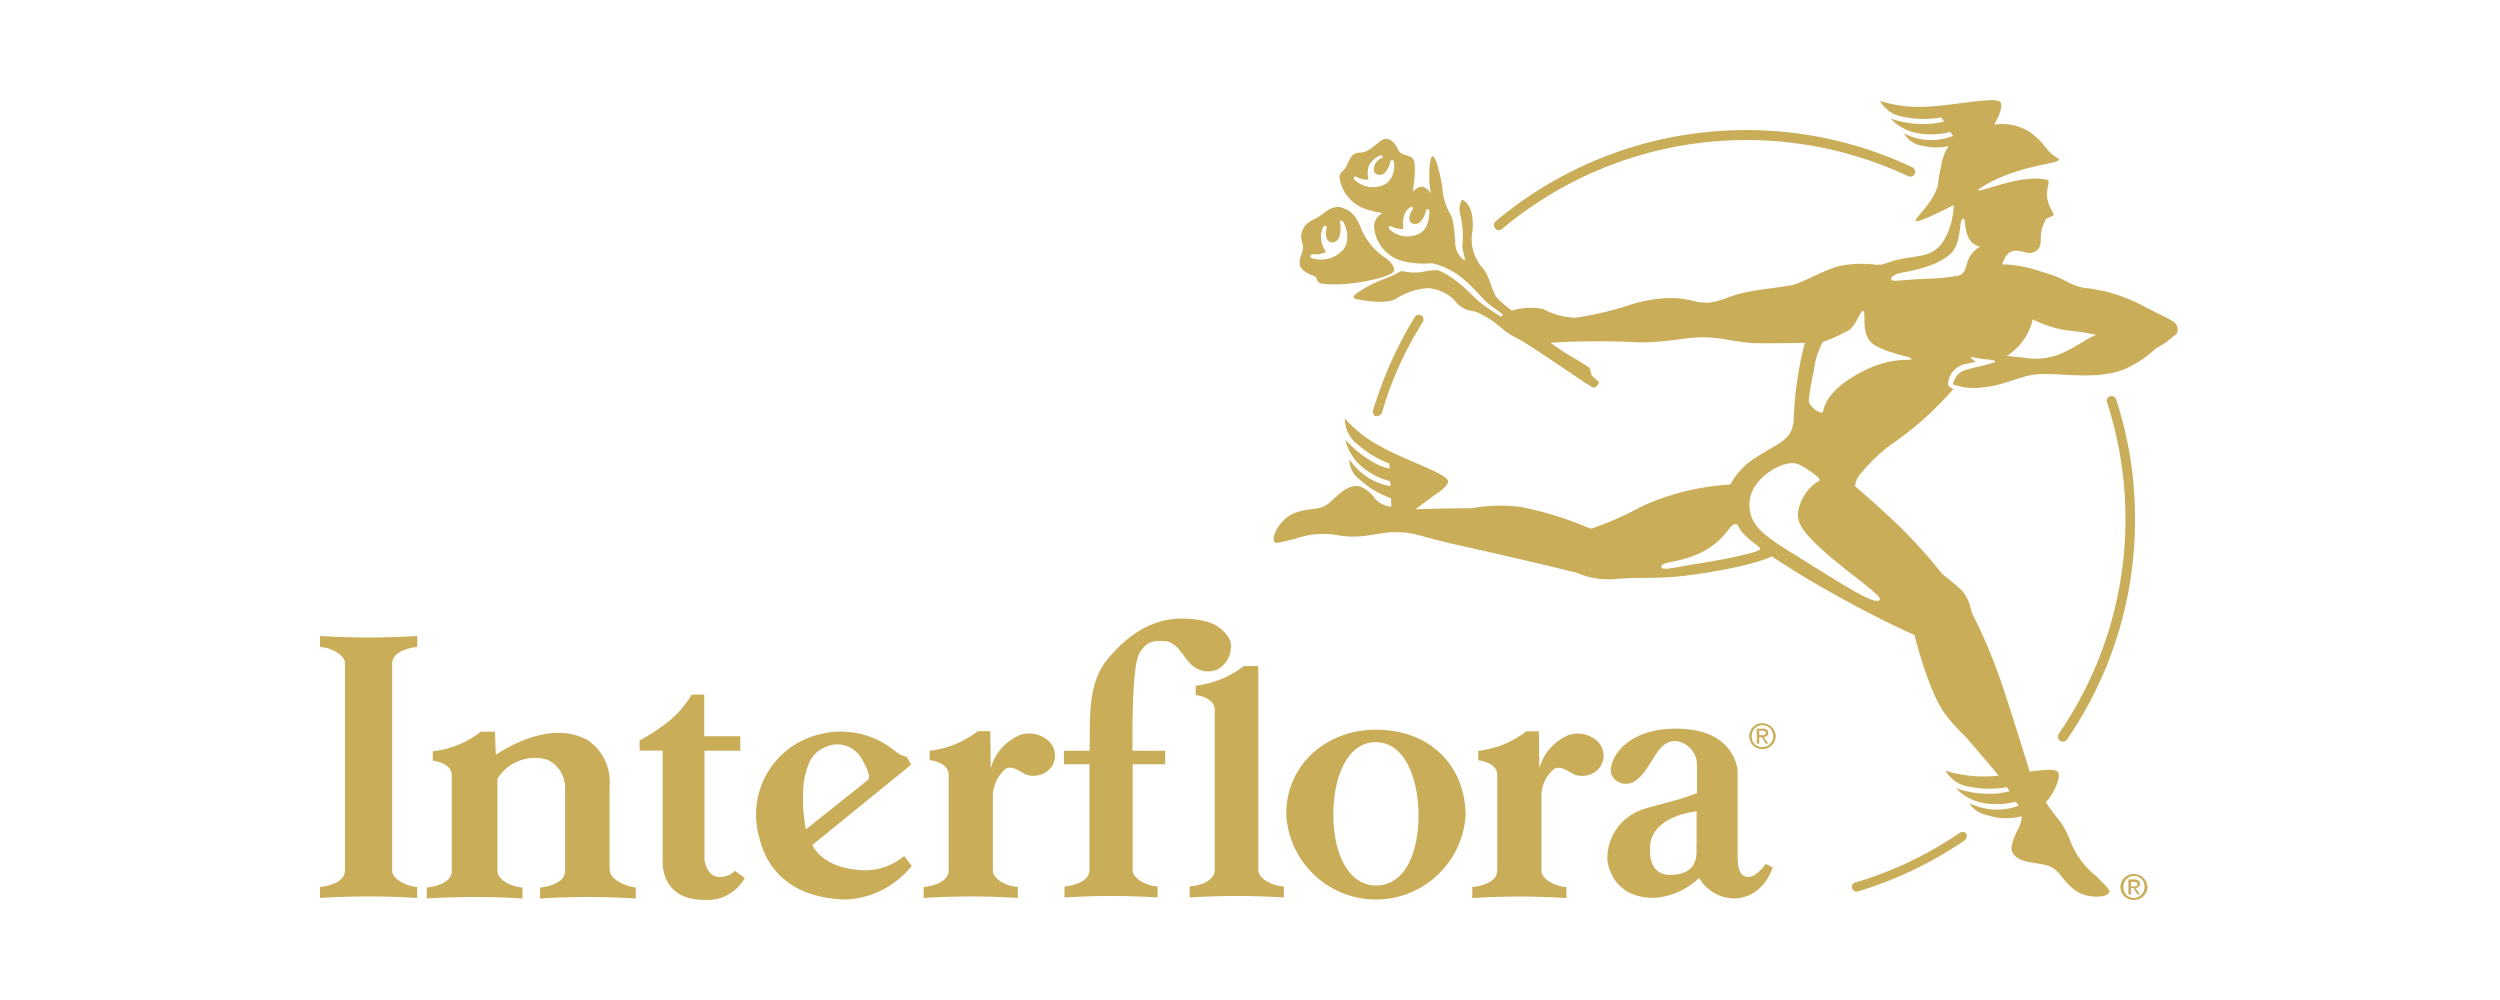 <?xml version="1.0" encoding="UTF-8"?> <svg xmlns="http://www.w3.org/2000/svg" xmlns:xlink="http://www.w3.org/1999/xlink" width="250" height="100" viewBox="0 0 250 100"><defs><clipPath id="clip-Interflora"><rect width="250" height="100"></rect></clipPath></defs><g id="Interflora" clip-path="url(#clip-Interflora)"><rect width="250" height="100" fill="rgba(255,255,255,0)"></rect><g id="Interflora_logo" data-name="Interflora logo" transform="translate(29.2 7.294)"><g id="Groupe_16" data-name="Groupe 16" transform="translate(2.8 2.706)"><path id="Tracé_222" data-name="Tracé 222" d="M289.954,128.1c0-.3-.2-.451-.551-.451h-.6v1.5h.25V128.5h.25l.4.651h.25l-.451-.651c.25-.05.451-.15.451-.4m-.9.2v-.451h.3c.15,0,.351.05.351.2,0,.25-.2.25-.351.25Zm.3-1.2a1.3,1.3,0,1,0,0,2.6,1.336,1.336,0,0,0,1.353-1.3,1.369,1.369,0,0,0-1.353-1.3m0,2.4a1.04,1.04,0,0,1-1.052-1.1,1.07,1.07,0,0,1,1.052-1.1,1.1,1.1,0,0,1,0,2.2" transform="translate(-145.127 -64.784)" fill="#caad59"></path><path id="Tracé_223" data-name="Tracé 223" d="M31.755,131.359v-8.366a5.026,5.026,0,0,0-2.1-4.559c-3.006-1.753-6.713-.25-9.268,1.4l-.1-2.3h-1.4a9.466,9.466,0,0,1-4.809,1.954v.952c.5.05,1.8.351,1.9,1.353v9.668c0,1.1-1.453,1.553-2.5,1.653v1.1a76.214,76.214,0,0,1,9.568,0v-1.1c-1.052-.05-2.5-.751-2.5-1.653v-9.218a4.391,4.391,0,0,1,5.01-1.9,3.089,3.089,0,0,1,1.753,2.705v8.416c0,1.1-1.453,1.553-2.5,1.653v1.1a76.214,76.214,0,0,1,9.568,0v-1.1c-1.152-.15-2.6-.852-2.6-1.753m10.971.7c-1.252,0-1.5-1.653-1.5-1.653V119.436H44.83v-1.453H41.223v-4.158H39.971a10.465,10.465,0,0,1-2.2,2.6,22.739,22.739,0,0,1-3.006,2v1h2.3v11.071c0,1.954,1.052,3.857,4.158,3.857a4.255,4.255,0,0,0,4.058-2.2l-1-.7a2.009,2.009,0,0,1-1.553.6m13.927-.7c-3.807-.3-4.609-2.5-4.609-2.5l9.869-8.015-.451-.8a2.616,2.616,0,0,1-1.2-.6,8.517,8.517,0,0,0-7.464-1.653,8.258,8.258,0,0,0-6.062,10.37c1.3,5.31,6.062,6.112,8.667,6.162a8.937,8.937,0,0,0,6.563-3.356l-.751-1a6.086,6.086,0,0,1-4.559,1.4m-5.46-8.917c.4-1.954.852-2.956,2.5-3.507a2.768,2.768,0,0,1,3.206,1.2c.351.6,1.1,1.9.651,2.254L51.393,127.3a16.435,16.435,0,0,1-.2-4.859m21.691-4.609a5.036,5.036,0,0,0-3.006,3.356l-.05-3.707H68.576a9.466,9.466,0,0,1-4.809,1.954v.952c.5.05,1.8.351,1.9,1.353v9.669c0,1.1-1.453,1.553-2.5,1.653v1.1a73.835,73.835,0,0,1,9.418,0v-1.1c-1.052-.05-2.5-.751-2.5-1.653v-7.564a3.787,3.787,0,0,1,1.152-2.5c.551-.551,1.5.1,2.1.451a2.253,2.253,0,0,0,2.655-.8,2.005,2.005,0,0,0-.25-2.455,2.868,2.868,0,0,0-2.855-.7m54.855,0a5.036,5.036,0,0,0-3.006,3.356l-.05-3.707h-1.252a9.466,9.466,0,0,1-4.809,1.954v.952c.5.05,1.8.351,1.9,1.353v9.669c0,1.1-1.453,1.553-2.5,1.653v1.1a73.835,73.835,0,0,1,9.418,0v-1.1c-1.052-.05-2.5-.751-2.5-1.653v-7.564a3.57,3.57,0,0,1,1.152-2.5c.551-.551,1.5.1,2.1.451a2.272,2.272,0,0,0,2.655-.8,2.005,2.005,0,0,0-.25-2.455,2.841,2.841,0,0,0-2.855-.7M96.629,131.359V110.97H95.177a9.466,9.466,0,0,1-4.809,1.954v.952c.5.05,1.8.351,1.9,1.353v16.131c0,1.1-1.453,1.553-2.5,1.653v1.1a73.835,73.835,0,0,1,9.418,0v-1.1c-1.1-.05-2.555-.751-2.555-1.653m-4.108-20.038a2.589,2.589,0,0,0,1.3-2.906,3.671,3.671,0,0,0-2.655-1.954c-3.707-.8-6.713.4-9.518,3.707-2.2,2.555-1.8,6.212-1.9,9.268H77.192v1.353h2.555v10.57c0,1.1-1.453,1.553-2.5,1.653v1.1a72.277,72.277,0,0,1,9.318,0v-1.1c-1.052-.05-2.5-.751-2.5-1.653v-10.57h3.256v-1.353H84.055s-.15-8.466.7-9.769c.8-1.3,1.453-1.2,2.5-1.2,1.4.1,1.854,1.753,2.906,2.555a2.4,2.4,0,0,0,2.354.3m15.88,6.011c-4.959,0-9.017,3.507-8.967,8.516a8.982,8.982,0,0,0,17.934,0c-.05-4.909-3.557-8.516-8.967-8.516m0,15.58c-2.705,0-4.258-3.106-4.258-7.114s1.553-7.264,4.258-7.214c2.705,0,4.208,3.256,4.258,7.214,0,4.058-1.453,7.114-4.258,7.114m37.321-.852c-.751,0-1.152-.451-1.152-2.154V121.49s-.15-4.258-6.162-4.258c-5.21,0-6.713,3.206-6.512,4.408a1.528,1.528,0,0,0,1.453,1.1c1.4.05,2.254-1.753,3.056-2.956.751-1.2,1.5-1.353,2.1-1.3a2.423,2.423,0,0,1,2,2.3v2.906s-.8.3-1.8.6c-1.5.451-3.306.852-3.707,1.052a5.128,5.128,0,0,0-3.457,4.959s.2,3.807,4.609,3.857a7.121,7.121,0,0,0,4.559-2,4.166,4.166,0,0,0,3.557,2.054c2.956-.1,3.807-3.106,3.807-3.106l-.7-.351c-.05.1-.9,1.252-1.653,1.3m-5.26-3.206c-.05.6.451,2.956-2.6,3.006-2,0-2.054-1.854-2.054-2.555-.1-3.356,4.659-3.807,4.659-3.807v3.356ZM2.8,107.964v1.1c1.052.05,2.5.751,2.5,1.653v20.69c0,1.1-1.453,1.553-2.5,1.653v1.1a78.628,78.628,0,0,1,9.719,0v-1.1c-1.052-.05-2.5-.751-2.5-1.653v-20.69c0-1.1,1.453-1.553,2.5-1.653v-1.1a78.611,78.611,0,0,1-9.719,0" transform="translate(-2.8 -54.365)" fill="#caad59"></path><path id="Tracé_224" data-name="Tracé 224" d="M213.375,37.3a.6.6,0,0,0,.5-.351,34.817,34.817,0,0,1,4.058-9.017.473.473,0,1,0-.8-.5,39.747,39.747,0,0,0-4.158,9.318.5.5,0,0,0,.351.6c0-.05,0-.05.05-.05m73.891-1.7a.475.475,0,0,0-.9.3,37.886,37.886,0,0,1-4.809,33.163.546.546,0,0,0,.1.7.712.712,0,0,0,.3.1.456.456,0,0,0,.4-.2,38.631,38.631,0,0,0,6.813-21.992,38.1,38.1,0,0,0-1.9-12.073M225.548,18.719a.712.712,0,0,0,.3-.1,38.018,38.018,0,0,1,40.628-5.31.493.493,0,1,0,.4-.9h0a38.955,38.955,0,0,0-41.63,5.41.484.484,0,0,0-.05.7.335.335,0,0,0,.351.2" transform="translate(-107.672 -5.697)" fill="#caad59"></path><path id="Tracé_225" data-name="Tracé 225" d="M364.154,158.2c0-.3-.2-.451-.551-.451H363v1.5h.251V158.6h.25l.4.651h.251l-.451-.651a.409.409,0,0,0,.451-.4m-.9.25V158h.3c.15,0,.351.05.351.2,0,.25-.2.25-.351.25Zm.3-1.252a1.336,1.336,0,0,0-1.353,1.3,1.305,1.305,0,0,0,1.353,1.3,1.336,1.336,0,0,0,1.353-1.3,1.369,1.369,0,0,0-1.353-1.3m0,2.4a1.04,1.04,0,0,1-1.052-1.1,1.07,1.07,0,0,1,1.052-1.1,1.04,1.04,0,0,1,1.052,1.1,1.07,1.07,0,0,1-1.052,1.1" transform="translate(-182.156 -79.805)" fill="#caad59"></path><path id="Tracé_226" data-name="Tracé 226" d="M272.484,27.8a6.712,6.712,0,0,1-4.158.7c-.6-.1-1-.1-1.3-.15-.2,0-.351-.05-.551-.05a5.853,5.853,0,0,0,2.6-3.657,11.354,11.354,0,0,0,3.407,1.1,25.406,25.406,0,0,1,2.956.451c-.952.351-1.7,1-2.956,1.6m-10.871-7.514a20.912,20.912,0,0,1-3.106.3c-1.353.05-2.855.2-3.206.2-.651,0-.551-.6.9-.852s3.607-.8,4.709-1.9.751-3.407,1.2-3.457c.4-.05-.15,2.355,1.7,2.805-1.854,1.1-.952,2.555-2.2,2.906m-10.119,9.869c-3.306,1.9-3.256,3.457-3.407,3.757s-1.453-.551-1.4-1.2a23.374,23.374,0,0,1,.5-2.906,7.983,7.983,0,0,1,.9-2.906,16.812,16.812,0,0,0,2.655-1.2c.751-.6,1.052-1.9,1.4-1.9.3,0-.3,2.3.9,3.256s3.958,1.3,3.907,1.553-2.154-.351-5.46,1.553m2.3,22.493c-.25.6-2.254-.551-7.114-3.607-4.258-2.655-6.062-3.557-5.911-6.162.1-1.8,2.054-3.407,3.757-3.807.8-.15,1.052-.05,2,.551,1.152.751,1.4,1.052,1.152,1.2-1.4.751-2.5,2.906-1.9,4.208,1.1,2.555,8.266,7.013,8.015,7.615m-11.973-5.01c-.05.25-3.156.952-6.012,1.4s-3.907.8-3.857.3,2.054-.351,4.208-1.5,2.605-2.655,3.106-2.705.15.15.952,1c.852.9,1.7,1.252,1.6,1.5m-34.466-31.41a2.588,2.588,0,0,1-2.6-.6c-.15-.2-.05-.4.25-.25.8.351,1.152.2,1.152.2a2.847,2.847,0,0,1,.1-1.4,1.5,1.5,0,0,1,.6-.751c.2-.15.351.15.2.25a1.786,1.786,0,0,0-.3.751c-.1.7.651.852,1.052.5a2.334,2.334,0,0,0,.6-1.152c.1-.3.3-.15.351.05-.05.15.1,2-1.4,2.4m-3.507-4.909a2.615,2.615,0,0,1-2.6-.651c-.15-.2-.05-.4.25-.25a1.92,1.92,0,0,0,1.152.25,2.644,2.644,0,0,1,.05-1.4,2.334,2.334,0,0,1,1.1-1c.3-.1.351.2.2.25a1.231,1.231,0,0,0-.8,1c-.1.7.651.852,1.052.5a2.335,2.335,0,0,0,.6-1.152c.1-.3.3-.15.351.05.05.15.2,2-1.353,2.4M283.1,24.845h0c-.551-.351-1.453-.751-3.006-1.553a15.645,15.645,0,0,0-5.911-1.8c-1.954-.451-1.4-.8-4.358-1.653a12.5,12.5,0,0,0-3.807-.7c.7-2.254,2.154-1,2.906-1.152.651-.15,1-.5.952-1.5a3.661,3.661,0,0,1,.6-1.954,2.572,2.572,0,0,0,.6-.25c.1-.05.1-.2,0-.351a4.263,4.263,0,0,1-.551-1.4c-.15-.852.25-1.5.1-1.8-2.555-.8-7.464,1.553-6.963.9,3.907-2.655,8.917-2.5,7.915-3.106-1.353-.8-1.052-1.353-2.855-2.655a5.141,5.141,0,0,0-3.507-.7c.25-.451.9-1.6.651-2.2-.3-.7-4.559.3-7.464.4A12.806,12.806,0,0,1,253.8,2.8a3.209,3.209,0,0,0,2.4,1.6,9.843,9.843,0,0,0,3.707.05c.05,0,.3.4.3.4a7.251,7.251,0,0,1-2.3.25,9.338,9.338,0,0,1-3.056-.551,4.882,4.882,0,0,0,2.855,1.5,7.561,7.561,0,0,0,3.106-.15l.3.4a5.977,5.977,0,0,1-4.909-.25,2.546,2.546,0,0,0,1.954,1.252,5.146,5.146,0,0,0,2.5,0,5.049,5.049,0,0,0-.751,2.1,9.128,9.128,0,0,0-.3,1.753c-.451,1.9-2.5,3.457-2.2,3.657s3.757-1.6,3.757-1.6a7.176,7.176,0,0,1-1.152,3.807c-1.152,1.5-2.6,1.2-4.609,1.7-1.1.3-1.4.551-2.1.451a11.178,11.178,0,0,0-3.607.15c-1.653.451-3.607,1.653-4.709,1.9-.952.2-4.058.5-5.36.9l-.952.3a7.611,7.611,0,0,1-2,.551,6.4,6.4,0,0,1-1.3-.1,8.906,8.906,0,0,0-2.805-.351,14.316,14.316,0,0,0-3.857.7,31.705,31.705,0,0,1-5.31,1.252,6.831,6.831,0,0,1-3.256-.852,6.312,6.312,0,0,0-3.156.15,10.08,10.08,0,0,1-1.453-1.252c-.651-.751-.651-2.1-1.553-3.106a4.3,4.3,0,0,1-1-3.156,6.214,6.214,0,0,0,0-2.154c-.2-1-.852-1.453-1-1.4a2.141,2.141,0,0,0-.1,1.7,9.213,9.213,0,0,1,.15,2.855c0,.551.351,1.5.25,1.5a2.114,2.114,0,0,1-.952-1.553c-.05-.4-.05-2.555-.6-3.256a6.153,6.153,0,0,1-.7-2.555c-.3-1.8-.751-3.206-1-3.056-.1.05-.2.351-.25.8a10.8,10.8,0,0,0,.1,2.906h0c-.351-.551-.9-.852-1.4-.5-.1.05-.25.2-.4.3a14.407,14.407,0,0,0,.2-2.355c0-1.052-.351-1.1-1-1.3-.6-.2-.6-.4-.9-.952C205,6.711,204.5,6.41,204,6.711s-1.4,1.252-2.1,1.252-.952.2-1.353,1.152c-.451.952-.7.6-.8,1.3a3.852,3.852,0,0,0,2.655,3.206,13.052,13.052,0,0,0,1.653.4,1.537,1.537,0,0,0-.852,1.3,3.824,3.824,0,0,0,2.755,3.457,8.619,8.619,0,0,0,3.056.25,7.5,7.5,0,0,1,3.256,1.7c.6.451,1.653,1.7,2.2,2.2.2.2,1.553,1.152,1.653,1.252h0c-.1.05-.15.15-.2.2a21.7,21.7,0,0,1-2.2-1.5c-.6-.5-2.254-2.4-4.108-3.156a7.081,7.081,0,0,0-1.7.2,5.675,5.675,0,0,1-1.854-.1c-.3-.05-.5.3-1.9.8a11.549,11.549,0,0,0-2.805,1.5c-.351.25-.15.451.1.5s2.805.6,3.958-.05a6.715,6.715,0,0,1,3.106-1.052,4.048,4.048,0,0,1,2.855,1.353,2.532,2.532,0,0,0,1.854.952,8.669,8.669,0,0,1,2.5,1.5,9.126,9.126,0,0,0,2.054,1.353c1.052.551,6.913,4.609,7.264,4.759s.751-.451.6-.6a7.492,7.492,0,0,1-.651-.551c-.1-.15-.15-.651-.25-.8a21.225,21.225,0,0,0-1.854-1.152c-.7-.4-1.4-.9-2.054-1.353a76.533,76.533,0,0,1,8.616-.05c2.605.1,4.859-.5,6.663-.5,2,0,3.557.6,5.611.6,3.757,0,4.559-.05,4.559-.05a34.862,34.862,0,0,0-1.1,7.214c0,2.5-1.2,2.6-3.807,4.258a7.328,7.328,0,0,0-2.555,2.705A24.8,24.8,0,0,0,230,43.331a32.8,32.8,0,0,1-4.809,2.154.783.783,0,0,1-.451.05,32.682,32.682,0,0,0-7.013-2.154,16.51,16.51,0,0,0-4.809.15c-2.805,0-5.561.1-5.561.1l1.8-1.353c.5-.3,1.353-.9,1.453-1.4.1-.751-4.108-2.054-6.613-3.457a12.954,12.954,0,0,1-3.707-2.855,3.19,3.19,0,0,0,1.3,2.6,10.31,10.31,0,0,0,3.156,1.9v.5a6,6,0,0,1-2.054-.9,10.406,10.406,0,0,1-2.354-2,5,5,0,0,0,1.7,2.755,6.889,6.889,0,0,0,2.755,1.4l.05.25v.25a6.145,6.145,0,0,1-4.108-2.705,2.527,2.527,0,0,0,1.052,2.054,8.846,8.846,0,0,0,3.106,1.854l.05.852a2.539,2.539,0,0,1-1.6-.751,3.27,3.27,0,0,0-1.6-1.3c-1.3-.15-2.054.852-3.056,1.7-1,.8-1.8.4-3.356.952-1.5.551-2.3,2.3-2.154,2.705s-.1.451,2.154-.1a8.375,8.375,0,0,1,4.559-.3c2.2.3,3.607-.3,5.11-.351,2.4-.05,2.555.4,6.913,1.353s11.472,2.655,11.572,2.705a7.957,7.957,0,0,0,4.058.6c2.555-.2,3.958.05,7.114-.351,6.613-.9,8.316-1.9,8.316-1.9s2.355,1.6,5.561,3.407c5.11,2.906,8.717,4.459,8.717,4.459s1.252,5.16,2.855,7.615a16.7,16.7,0,0,0,2.2,2.5c1.2,1.4,2.3,2.655,3.356,3.958-.25,0-.451.05-.7.05a12.805,12.805,0,0,1-4.609-.551,3.209,3.209,0,0,0,2.4,1.6,9.843,9.843,0,0,0,3.707.05c.05,0,.3.4.3.4a7.25,7.25,0,0,1-2.3.25,9.338,9.338,0,0,1-3.056-.551,4.882,4.882,0,0,0,2.855,1.5,7.561,7.561,0,0,0,3.106-.15l.25.3c0,.05.05.05.05.1a6.212,6.212,0,0,1-4.909-.25s.351.9,1.954,1.252a6.011,6.011,0,0,0,3.256.05,2.655,2.655,0,0,1-.4,1.353c-.3.651-.8,1.7-.551,2.2.551,1.2,2.354,1,3.607,1.4,1.2.451,1.3,1.353,2.555,2.354s3.206.8,3.407.451c.25-.3.451-.15-1.2-1.8a8.236,8.236,0,0,1-2.655-3.757c-.852-1.9-.9-1.453-2.354-3.607a3.54,3.54,0,0,0,.5-.6s1.052-1.653.751-2.354c-.15-.4-1.353-.3-2.855-.1,0,0-1.6-5.21-2.755-8.667a54.316,54.316,0,0,0-3.006-7.164c-.05-.15-.15-.551-.2-.751a4.381,4.381,0,0,0-.751-1.453c-.451-.5-1.9-1.6-2.054-1.753s-1-1.353-3.056-3.507c-2-2.154-5.661-5.26-5.661-5.26.15-.852.4-1.052,1.2-1.954a16.045,16.045,0,0,1,2.5-2.254,32.514,32.514,0,0,0,6.162-5.511h0c-.25-.1-.451-.2-.5-.351l-.05-.1v-.1a2.186,2.186,0,0,1,1.854-1.954c.25-.05.451-.1.651-.15a.877.877,0,0,0,.25-.05c-.4-.25-.5-.551-.451-.5a12.508,12.508,0,0,0,1.4.25h.1c.6.05,1.252.15.7.351-1,.3-1.052.25-2.5.651a1.8,1.8,0,0,0-1.5,1.5,5.993,5.993,0,0,0,2.956.3c1.753-.1,3.657-1.052,5.01-1.252,2.3-.351,6.112.651,9.168-.551a11.275,11.275,0,0,0,3.156-2.1,7.745,7.745,0,0,0,1.854-1.3c.4-.1.5-1-.15-1.4" transform="translate(-97.8 -2.706)" fill="#caad59"></path><path id="Tracé_227" data-name="Tracé 227" d="M199.716,28.79a2.1,2.1,0,0,0,1.252-.25,2.929,2.929,0,0,1-.5-1.453,2.175,2.175,0,0,1,.25-1.052c.15-.25.4,0,.3.2a1.61,1.61,0,0,0,0,.852c.2.751,1,.6,1.252.05a2.478,2.478,0,0,0,.1-1.453c-.05-.351.25-.3.351-.1s1,2-.351,3.056a2.948,2.948,0,0,1-2.906.5c-.1-.1-.1-.351.25-.351m-1.353,1.1c.1.4.6.8,1.5,1.1.251.1.1.7.8.751,2.5.3,6.262-.551,6.963-1.1.351-.25.1-.9-.651-1.453a6.472,6.472,0,0,1-2.5-3.006c-.651-1.653-1.353-1.854-1.9-2.054-.4-.15-1.052-.1-1.9.6s-1.553.651-2,1.553.1,1.453,0,2c-.1.6-.451.952-.3,1.6" transform="translate(-100.376 -13.363)" fill="#caad59"></path><path id="Tracé_228" data-name="Tracé 228" d="M319.339,148.91a36.965,36.965,0,0,1-10.42,4.959h-.05a.475.475,0,0,0,.3.9h0a38.833,38.833,0,0,0,10.67-5.11.539.539,0,0,0,.15-.7.525.525,0,0,0-.651-.05" transform="translate(-155.376 -75.622)" fill="#caad59"></path></g></g></g></svg> 